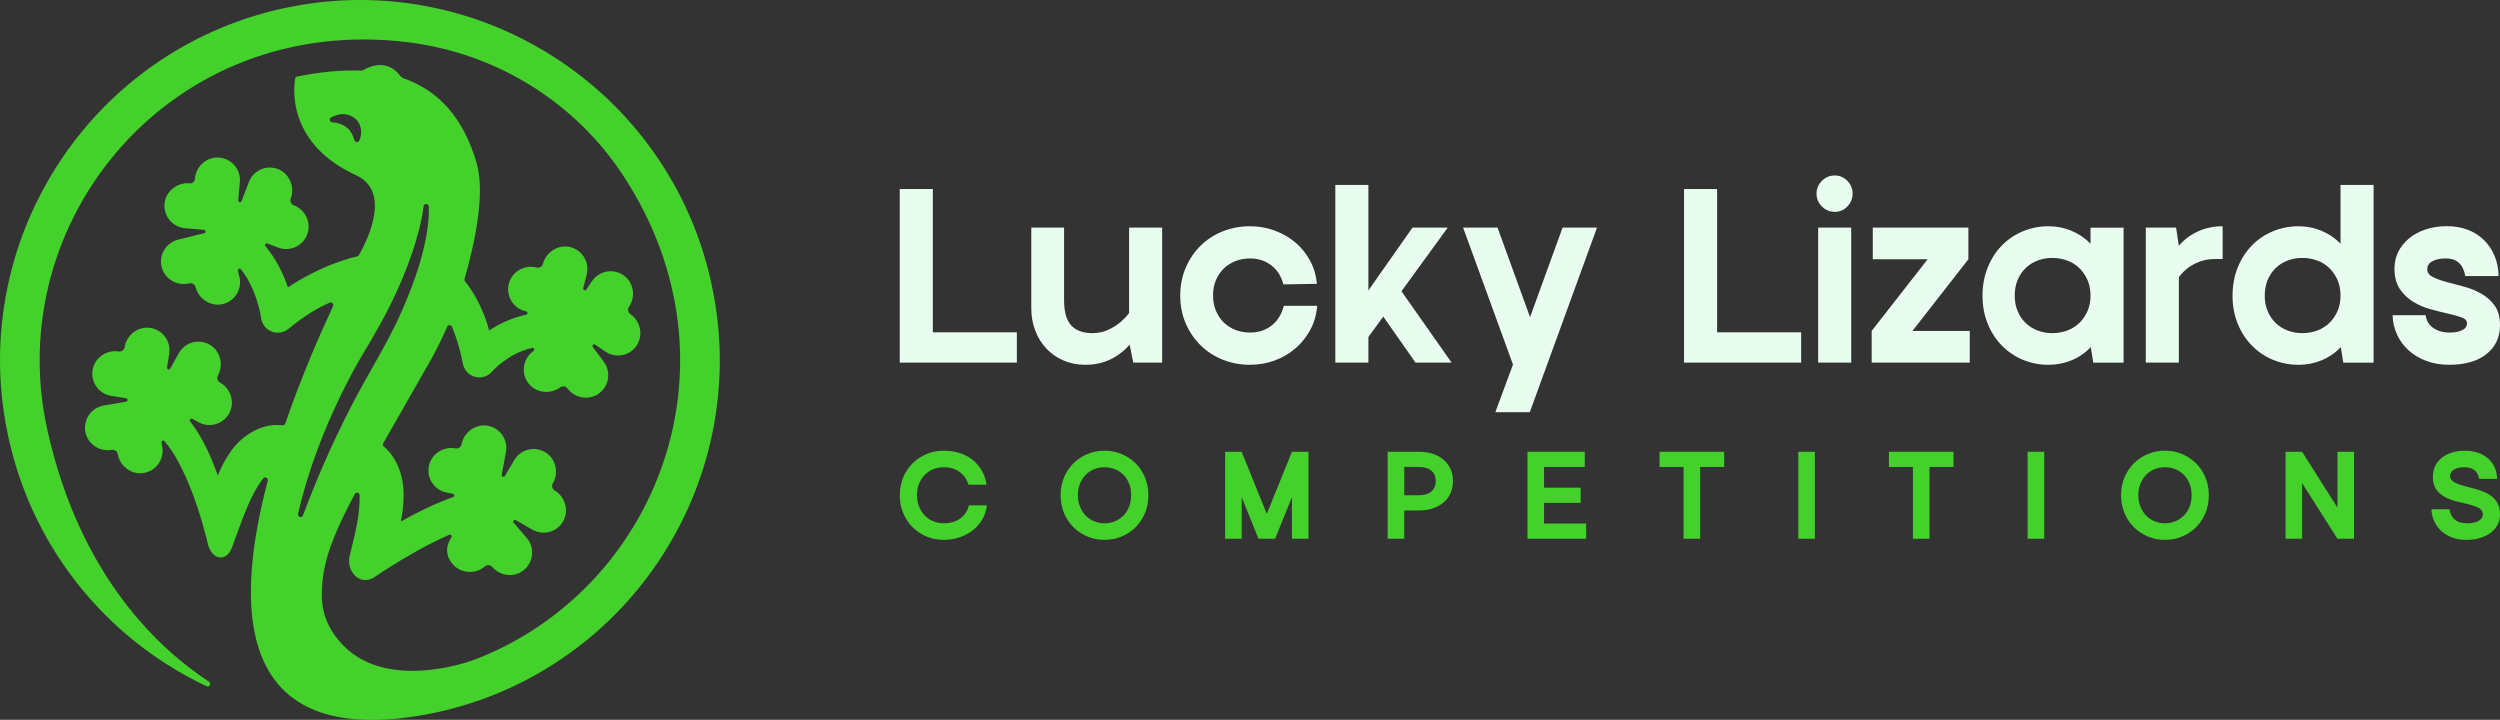 <?xml version="1.0" encoding="UTF-8"?> <svg xmlns="http://www.w3.org/2000/svg" id="Layer_2" data-name="Layer 2" viewBox="0 0 1320 380.06"><rect x="0" y="0" width="1320" height="380.06" fill="#333333" stroke="none"/><defs><style> .cls-1 { fill: #45d12c; } .cls-2 { fill: #e8fcef; } </style></defs><g id="Layer_1-2" data-name="Layer 1"><g><path class="cls-1" d="M375.53,149.2c-5.53-25.07-15.81-48.31-30.54-69.07-14.23-20.05-31.99-36.95-52.79-50.23-20.8-13.28-43.59-22.28-67.74-26.75-25.02-4.62-50.39-4.16-75.43,1.38-25.04,5.54-48.24,15.83-68.98,30.58-20.03,14.25-36.91,32.02-50.17,52.85-13.27,20.82-22.26,43.64-26.72,67.83-4.62,25.04-4.16,50.45,1.38,75.52,5.53,25.06,15.81,48.3,30.54,69.06,14.23,20.05,31.99,36.95,52.79,50.24,6.83,4.37,13.89,8.27,21.13,11.7,1.54.73,2.76-1.45,1.33-2.38-24.98-16.37-67.99-54.52-85.37-133.14C.5,116.22,90.67,6.53,215.91,22.37c46.35,5.86,87.96,31.62,113.47,70.81,64.87,99.67,16.88,218.66-79.12,255.24-.02,0-.06.02-.1.03-.05.02-.11.05-.18.07-.04.01-.08.03-.13.05-5.25,1.88-48.32,16.27-70.58-9.92-9.42-11.09-10.01-21.17-9.03-31.42,1.25-13.05,6.26-26.07,17.08-46.39.65-1.23,2.52-.81,2.57.59v.05c.21,11.08-2.77,21.61-5.36,32.43-1.62,8.19,5.83,15.74,13.21,10.8,2.43-1.67,5.09-3.4,7.57-4.98,10.17-6.39,20.83-12.56,31.88-17.36.83-.36,1.61.58,1.12,1.34-2.09,3.18-4.16,8.71.94,14.41,4.28,4.78,11.93,5.11,16.79.93,1.15-.99,2.87-.86,3.86.29,2.41,2.8,5.84,4.27,9.27,4.27,2.79,0,5.58-.97,7.82-2.97,4.82-4.31,5.32-11.71,1.09-16.63l-6.83-7.96c-.67-.77.25-1.89,1.14-1.38,3.76,2.13,8.59,4.93,8.59,4.93,5.72,3.38,13.13,1.41,16.4-4.42,3.15-5.59,1-12.95-4.53-16.21-.86-.51-1.35-1.42-1.35-2.36,0-.47.12-.96.38-1.39,1.15-1.95,1.7-4.1,1.7-6.22,0-4.17-2.12-8.22-5.98-10.4-5.63-3.18-12.79-1.27-16.08,4.32l-4.94,8.38c-.52.88-1.86.37-1.68-.63l2.23-11.99c1.22-6.55-3.16-12.83-9.75-13.92-6.32-1.05-12.49,3.49-13.67,9.8-.28,1.49-1.71,2.47-3.19,2.19h0c-6.58-1.23-13.04,3.1-14.14,9.7-1.06,6.38,3.17,12.47,9.55,13.66l3.19.6c.91.17,1.01,1.44.14,1.75-9.31,3.25-18.86,7.98-27.67,12.91,1.02-4.68,1.55-9.47,1.51-14.32,0-9.3-3.19-19.17-10.46-25.34-.49-.42-.61-1.13-.29-1.68,5.14-8.96,13.25-23.12,23.41-41.01,0,0,4.94-8.13,10.37-20.52.48-1.1,2.05-1.1,2.52,0,2.05,4.87,4.12,11.25,5.75,19.51.65,3.31,3.07,6.06,6.32,6.95.79.22,1.59.32,2.38.32,2.56,0,5.02-1.11,6.72-3.14.1-.12,8.53-9.64,21.13-12.45.96-.21,1.54,1.02.75,1.62l-.39.3c-5.32,3.99-6.35,11.59-2.23,16.86,3.95,5.06,11.56,5.9,16.69,2.05.49-.37,1.07-.55,1.64-.55.83,0,1.65.38,2.2,1.1,2.39,3.19,6.07,4.9,9.77,4.9,2.52,0,5.06-.8,7.2-2.47,5.09-3.98,6.09-11.33,2.2-16.53l-5.77-7.71c-.62-.82.39-1.88,1.24-1.3l5.34,3.66c5.49,3.76,13,2.29,16.66-3.31,3.51-5.37,1.86-12.85-3.43-16.47-1.25-.86-1.57-2.56-.71-3.81,1.44-2.11,2.14-4.53,2.14-6.92,0-3.87-1.83-7.67-5.3-9.95-5.4-3.55-12.67-2.13-16.34,3.23l-3.04,4.45c-.58.84-1.89.25-1.63-.74l1.83-7.13c1.65-6.45-2.3-13.01-8.8-14.55-6.24-1.47-12.7,2.64-14.29,8.86-.38,1.47-1.87,2.35-3.33,1.97-1.01-.26-2.04-.39-3.04-.39-5.42,0-10.42,3.62-11.71,9.13-1.49,6.3,2.33,12.65,8.62,14.27l.62.16c.94.24.9,1.58-.05,1.77-7.79,1.63-14.41,4.93-19.52,8.29,0,0-3.42-14.51-12.76-25.94-.28-.34-.38-.79-.25-1.22,5.06-17.53,11.18-44.71,6.41-61.19-6.76-23.31-19.56-38.14-38.63-44.81-.71-.25-1.33-.71-1.78-1.32-1.5-2.03-3.55-3.92-6.32-4.93-3.85-1.39-8.15-.79-12.83,1.78-.57.31-1.21.45-1.86.42-9.97-.38-21.07.67-33.33,3.15-.55.11-.97.55-1.07,1.1-.93,5.49-3.96,34.36,32.06,50.95,18.49,8.52,6.73,33.18,1.58,42.25-.19.33-.5.56-.87.65-19.4,4.49-36.59,16.32-36.59,16.32-2.28-6.63-5.97-14.62-11.86-21.7-.6-.72.14-1.77,1.02-1.44l5.66,2.16c6.07,2.31,12.84-.67,15.26-6.68,2.5-6.21-.76-13.27-7.02-15.66h0c-1.41-.54-2.12-2.12-1.58-3.54,2.28-6-.63-13.09-6.57-15.49-6.19-2.51-13.21.58-15.57,6.8l-3.81,10.02c-.38.99-1.85.65-1.76-.4l.84-9.68c.56-6.47-4.17-12.18-10.59-12.86-6.66-.71-12.54,4.37-13.12,11.05h0c0,1.52-1.23,2.66-2.73,2.52-.41-.04-.83-.06-1.24-.06-6,0-11.43,4.57-12.07,10.62-.7,6.65,4.18,12.55,10.8,13.13l9.98.86c1.02.09,1.14,1.55.14,1.79l-13.77,3.4c-6.3,1.55-10.18,7.87-8.75,14.18,1.48,6.54,8.17,10.48,14.67,8.88h0c1.47-.36,2.95.53,3.31,2,1.33,5.41,6.35,9.27,11.74,9.27.82,0,1.65-.09,2.47-.27,6.52-1.47,10.53-8,8.93-14.47l-.78-3.15c-.23-.95.99-1.56,1.59-.79,8.68,11.02,10.61,25.5,10.63,25.65.39,3.22,2.5,5.98,5.51,7.19,1.06.43,2.18.64,3.29.64,2.03,0,4.03-.7,5.65-2.03,8.85-7.32,16.2-11.48,21.81-13.84,1.15-.48,2.28.71,1.75,1.83-7.32,15.67-16.93,37.8-25.24,62.03-.21.62-.83,1.01-1.48.92-11.18-1.5-22.13,5.79-27.94,14.74-2.53,3.66-4.56,7.62-6.19,11.76-3.62-10.31-8.28-20.42-14.62-28.6-.6-.79.29-1.84,1.15-1.36l3.28,1.82c5.68,3.15,12.81,1.15,16.05-4.45,3.36-5.8,1.12-13.25-4.74-16.5-.9-.5-1.41-1.43-1.41-2.4,0-.45.11-.91.34-1.32,3.11-5.62,1.23-13.05-4.32-16.26-5.78-3.36-13.15-1.3-16.37,4.52l-4.48,8.09c-.49.89-1.85.42-1.69-.58l1.15-7.26c1.01-6.42-3.3-12.45-9.66-13.58-6.59-1.17-12.82,3.47-13.87,10.09-.21,1.35-1.38,2.31-2.7,2.31-.14,0-.29,0-.43-.03-.62-.1-1.24-.15-1.85-.15-5.67,0-10.93,4.07-11.94,9.76-1.17,6.59,3.28,12.82,9.85,13.86l7.84,1.24c1.01.16,1.03,1.62.01,1.8l-11.86,2.05c-6.4,1.1-10.71,7.13-9.73,13.52,1.01,6.63,7.41,11.04,14.01,9.9h0c1.49-.25,2.91.74,3.16,2.24,1.09,6.33,7.2,10.94,13.54,9.98,6.61-1.01,11.07-7.23,9.94-13.79l-.4-2.28c-.16-.91.98-1.44,1.59-.75,4.67,5.38,8.03,11.94,11.13,18.68,4.58,10.28,8.17,21.32,10.96,32.29,0,0,.52,2.13.52,2.13,1.96,9.91,9.86,10.89,12.88,3.39,2.32-6.1,4.52-12.64,6.86-18.46,1.13-2.86,2.4-5.77,3.76-8.51,1.65-3.44,3.66-6.82,6.01-9.86.92-1.18,2.79-.25,2.41,1.2-9.72,36.63-13.62,73.91-.65,98.37,11.63,21.95,36.85,33.59,83.62,25.19l3.71-.72c.99-.2,1.97-.41,2.96-.63,25.04-5.54,48.24-15.83,68.98-30.58,20.03-14.25,36.91-32.02,50.18-52.85,13.26-20.82,22.26-43.64,26.72-67.83,4.62-25.04,4.15-50.45-1.38-75.52ZM189.71,74.23c-.53,1.14-2.21,1.03-2.56-.18-1.89-6.62-6.16-9.02-11.75-9.49-1.33-.11-1.72-1.89-.56-2.54,2.97-1.67,7.52-3.03,12.11.18,3.91,2.72,4.61,8.02,2.76,12.04ZM157.36,271.31c11.08-48.33,35.91-87.13,37.18-89.29,4.24-7.24,8.37-14.52,12.05-22.03,8.39-17.12,15.02-35.56,17.09-51.07.22-1.68,2.69-1.56,2.73.13.28,12.54-3.13,29.89-14.31,55.32-7.23,16.45-16.98,31.62-25.3,47.52-12.53,23.93-21.31,45.41-26.81,60.22-.6,1.6-3.01.88-2.62-.78Z"></path><g><path class="cls-1" d="M511.37,255.89c-.97-2.92-2.57-5.17-4.81-6.78-2.24-1.6-5-2.41-8.31-2.41-1.94,0-3.77.34-5.47,1.02-1.7.68-3.18,1.66-4.45,2.95-1.26,1.29-2.27,2.83-3.02,4.63-.75,1.8-1.13,3.84-1.13,6.12s.38,4.28,1.13,6.12c.75,1.85,1.76,3.41,3.02,4.7,1.26,1.29,2.75,2.29,4.45,2.99,1.7.7,3.52,1.06,5.47,1.06,3.5,0,6.43-.85,8.78-2.55,2.36-1.7,3.87-4.01,4.56-6.92h9.47c-.29,2.72-1.09,5.2-2.4,7.43-1.31,2.23-3,4.15-5.07,5.76-2.07,1.6-4.41,2.84-7.03,3.72-2.62.87-5.39,1.31-8.31,1.31-3.21,0-6.21-.58-9-1.75-2.79-1.17-5.25-2.79-7.36-4.88-2.11-2.09-3.78-4.58-4.99-7.47-1.21-2.89-1.82-6.04-1.82-9.44s.61-6.61,1.82-9.48c1.21-2.87,2.88-5.35,4.99-7.43,2.11-2.09,4.57-3.72,7.36-4.88,2.79-1.17,5.79-1.75,9-1.75s5.88.41,8.46,1.24c2.57.83,4.83,2.02,6.78,3.57,1.94,1.56,3.56,3.44,4.85,5.65,1.29,2.21,2.15,4.7,2.59,7.47h-9.55Z"></path><path class="cls-1" d="M560.01,261.5c0-3.45.61-6.61,1.82-9.48,1.21-2.87,2.88-5.35,4.99-7.43,2.11-2.09,4.57-3.72,7.36-4.88,2.79-1.17,5.79-1.75,9-1.75s6.21.58,9,1.75c2.79,1.17,5.25,2.8,7.36,4.88,2.11,2.09,3.78,4.57,4.99,7.43,1.21,2.87,1.82,6.03,1.82,9.48s-.61,6.55-1.82,9.44c-1.22,2.89-2.88,5.38-4.99,7.47-2.11,2.09-4.57,3.72-7.36,4.88-2.79,1.17-5.8,1.75-9,1.75s-6.21-.58-9-1.75c-2.79-1.17-5.25-2.79-7.36-4.88-2.11-2.09-3.78-4.58-4.99-7.47-1.21-2.89-1.82-6.04-1.82-9.44ZM569.12,261.43c0,2.23.38,4.28,1.13,6.12s1.76,3.41,3.02,4.7c1.26,1.29,2.75,2.29,4.45,2.99,1.7.7,3.52,1.06,5.47,1.06s3.76-.35,5.47-1.06c1.7-.7,3.19-1.7,4.48-2.99,1.29-1.29,2.3-2.85,3.02-4.7.73-1.85,1.09-3.89,1.09-6.12s-.36-4.33-1.09-6.12c-.73-1.8-1.74-3.34-3.02-4.63-1.29-1.29-2.78-2.27-4.48-2.95-1.7-.68-3.52-1.02-5.47-1.02s-3.77.34-5.47,1.02c-1.7.68-3.18,1.66-4.45,2.95-1.26,1.29-2.27,2.83-3.02,4.63-.75,1.8-1.13,3.84-1.13,6.12Z"></path><path class="cls-1" d="M646.85,238.54h8.75l13.27,32.8,13.27-32.8h8.75v45.92h-8.75v-21.94l-8.89,21.94h-8.75l-8.89-21.94v21.94h-8.75v-45.92Z"></path><path class="cls-1" d="M732.7,238.54h16.54c2.77,0,5.26.38,7.47,1.13,2.21.75,4.09,1.82,5.65,3.21,1.56,1.39,2.75,3.01,3.57,4.88.82,1.87,1.24,3.95,1.24,6.23s-.43,4.46-1.27,6.38c-.85,1.92-2.07,3.55-3.65,4.88-1.58,1.34-3.46,2.38-5.65,3.13-2.19.75-4.64,1.13-7.36,1.13h-7.8v14.94h-8.75v-45.92ZM741.45,246.56v14.94h7.43c3.06,0,5.36-.67,6.89-2.01,1.53-1.33,2.3-3.17,2.3-5.5s-.77-4.16-2.3-5.47c-1.53-1.31-3.83-1.97-6.89-1.97h-7.43Z"></path><path class="cls-1" d="M815.26,257.49h19.32v8.02h-19.32v10.93h22.23v8.02h-30.98v-45.92h30.25v8.02h-21.5v10.93Z"></path><path class="cls-1" d="M876.26,246.56v-8.02h34.11v8.02h-12.68v37.9h-8.75v-37.9h-12.68Z"></path><path class="cls-1" d="M949.51,238.54h8.75v45.92h-8.75v-45.92Z"></path><path class="cls-1" d="M997.35,246.56v-8.02h34.11v8.02h-12.68v37.9h-8.75v-37.9h-12.68Z"></path><path class="cls-1" d="M1070.6,238.54h8.75v45.92h-8.75v-45.92Z"></path><path class="cls-1" d="M1119.93,261.5c0-3.45.61-6.61,1.82-9.48,1.21-2.87,2.88-5.35,4.99-7.43,2.11-2.09,4.57-3.72,7.36-4.88,2.79-1.17,5.8-1.75,9-1.75s6.21.58,9,1.75c2.79,1.17,5.25,2.8,7.36,4.88,2.11,2.09,3.78,4.57,4.99,7.43,1.21,2.87,1.82,6.03,1.82,9.48s-.61,6.55-1.82,9.44c-1.22,2.89-2.88,5.38-4.99,7.47-2.11,2.09-4.57,3.72-7.36,4.88-2.8,1.17-5.8,1.75-9,1.75s-6.21-.58-9-1.75c-2.79-1.17-5.25-2.79-7.36-4.88-2.11-2.09-3.78-4.58-4.99-7.47-1.21-2.89-1.82-6.04-1.82-9.44ZM1129.04,261.43c0,2.23.37,4.28,1.13,6.12.75,1.85,1.76,3.41,3.02,4.7,1.26,1.29,2.74,2.29,4.45,2.99,1.7.7,3.52,1.06,5.47,1.06s3.76-.35,5.47-1.06c1.7-.7,3.19-1.7,4.48-2.99,1.29-1.29,2.3-2.85,3.02-4.7s1.09-3.89,1.09-6.12-.36-4.33-1.09-6.12c-.73-1.8-1.74-3.34-3.02-4.63-1.29-1.29-2.78-2.27-4.48-2.95-1.7-.68-3.52-1.02-5.47-1.02s-3.77.34-5.47,1.02c-1.7.68-3.18,1.66-4.45,2.95-1.26,1.29-2.27,2.83-3.02,4.63-.75,1.8-1.13,3.84-1.13,6.12Z"></path><path class="cls-1" d="M1234.17,238.54h8.75v45.92h-8.75l-18.66-29.37v29.37h-8.74v-45.92h8.74l18.66,29.45v-29.45Z"></path><path class="cls-1" d="M1293.62,251.15c0,1.07.37,1.94,1.13,2.62.75.68,1.75,1.26,2.99,1.75,1.24.49,2.65.92,4.23,1.31,1.58.39,3.19.81,4.85,1.28,1.65.46,3.27,1.02,4.85,1.68,1.58.66,2.99,1.5,4.23,2.52,1.24,1.02,2.24,2.28,2.99,3.79.75,1.51,1.13,3.33,1.13,5.47s-.45,3.9-1.35,5.58c-.9,1.68-2.15,3.1-3.75,4.26-1.6,1.17-3.49,2.07-5.65,2.7-2.16.63-4.51.95-7.03.95s-4.87-.36-7.03-1.09c-2.16-.73-4.07-1.79-5.72-3.17-1.65-1.39-2.98-3.07-3.97-5.07-1-1.99-1.59-4.27-1.79-6.85h9.55c.83,4.96,3.94,7.43,9.33,7.43,2.53,0,4.54-.42,6.05-1.27,1.51-.85,2.26-2.01,2.26-3.46s-.66-2.55-1.97-3.28c-1.31-.73-2.94-1.35-4.88-1.86-1.95-.51-4.06-1.02-6.34-1.53-2.29-.51-4.4-1.25-6.34-2.22-1.95-.97-3.57-2.31-4.88-4.01-1.31-1.7-1.97-3.98-1.97-6.85,0-2.23.44-4.22,1.31-5.94.87-1.72,2.08-3.17,3.61-4.34,1.53-1.17,3.32-2.05,5.36-2.66s4.23-.91,6.56-.91c4.95,0,8.99,1.3,12.1,3.9,3.11,2.6,4.79,6.26,5.03,10.97h-9.55c-.39-2.23-1.26-3.81-2.62-4.74-1.36-.92-3.06-1.39-5.1-1.39-2.48,0-4.36.43-5.65,1.28-1.29.85-1.93,1.91-1.93,3.17Z"></path></g><g><path class="cls-2" d="M492.53,175.46h44.37v16h-61.83v-91.65h17.46v75.64Z"></path><path class="cls-2" d="M544.52,120.18h17.31v38.4c0,6.11,1.26,10.52,3.78,13.24,2.52,2.72,6.2,4.07,11.06,4.07,3.1,0,5.87-.56,8.29-1.67,2.42-1.11,4.46-2.35,6.11-3.71,1.94-1.55,3.64-3.3,5.09-5.24v-45.1h17.46v71.28h-15.27l-1.89-9.46c-3.01,3.4-6.45,6.01-10.33,7.86-3.88,1.84-8.24,2.76-13.09,2.76-4.17,0-8-.75-11.49-2.25-3.49-1.5-6.5-3.59-9.02-6.26-2.52-2.67-4.49-5.82-5.89-9.46-1.41-3.64-2.11-7.59-2.11-11.86v-42.62Z"></path><path class="cls-2" d="M677.59,150.14c-1.07-4.27-3.18-7.61-6.33-10.04-3.15-2.42-6.91-3.64-11.27-3.64-2.72,0-5.26.46-7.64,1.38-2.38.92-4.44,2.23-6.18,3.93-1.75,1.7-3.13,3.73-4.15,6.11-1.02,2.38-1.53,5.07-1.53,8.07s.51,5.72,1.53,8.15c1.02,2.42,2.4,4.49,4.15,6.18,1.75,1.7,3.81,3.01,6.18,3.93,2.37.92,4.92,1.38,7.64,1.38,4.46,0,8.27-1.24,11.42-3.71,3.15-2.47,5.31-5.94,6.47-10.4h17.6c-.39,4.66-1.6,8.87-3.64,12.66-2.04,3.78-4.66,7.06-7.86,9.82-3.2,2.76-6.86,4.9-10.98,6.4-4.12,1.5-8.46,2.25-13.02,2.25-5.04,0-9.82-.9-14.33-2.69-4.51-1.79-8.41-4.31-11.71-7.56-3.3-3.25-5.92-7.1-7.86-11.56-1.94-4.46-2.91-9.36-2.91-14.69s.97-10.26,2.91-14.77c1.94-4.51,4.56-8.39,7.86-11.64,3.3-3.25,7.2-5.77,11.71-7.56,4.51-1.79,9.29-2.69,14.33-2.69,4.65,0,9.04.78,13.16,2.33,4.12,1.55,7.76,3.66,10.91,6.33,3.15,2.67,5.72,5.87,7.71,9.6,1.99,3.73,3.18,7.78,3.56,12.15l-17.75.29Z"></path><path class="cls-2" d="M745.79,120.18h18.62l-24.44,33.6,26.48,37.68h-19.06l-17.02-24.29-7.86,10.76v13.53h-17.46v-93.83h17.46v55.71l23.28-33.17Z"></path><path class="cls-2" d="M772.52,120.18h18.18l17.17,47.28,17.17-47.28h18.18l-35.5,97.47h-18.18l9.31-25.17-26.33-72.3Z"></path><path class="cls-2" d="M906.64,175.46h44.37v16h-61.83v-91.65h17.46v75.64Z"></path><path class="cls-2" d="M959.12,102.25c0-2.62.95-4.87,2.84-6.76,1.89-1.89,4.15-2.84,6.76-2.84s4.85.95,6.69,2.84c1.84,1.89,2.76,4.15,2.76,6.76s-.92,4.87-2.76,6.76c-1.84,1.89-4.07,2.84-6.69,2.84s-4.87-.95-6.76-2.84c-1.89-1.89-2.84-4.15-2.84-6.76ZM959.99,120.18h17.46v71.28h-17.46v-71.28Z"></path><path class="cls-2" d="M988.24,191.46v-16.73l29.53-37.82h-28.95v-16.73h50.48v16.73l-29.53,37.82h30.26v16.73h-51.79Z"></path><path class="cls-2" d="M1103.93,183.31c-3.01,3.1-6.43,5.43-10.25,6.98-3.83,1.55-7.83,2.33-12,2.33-4.85,0-9.41-.9-13.67-2.69-4.27-1.79-7.98-4.31-11.13-7.56-3.15-3.25-5.63-7.1-7.42-11.56-1.8-4.46-2.69-9.36-2.69-14.69s.9-10.26,2.69-14.77c1.79-4.51,4.27-8.39,7.42-11.64,3.15-3.25,6.86-5.77,11.13-7.56,4.27-1.79,8.82-2.69,13.67-2.69,4.17,0,8.15.78,11.93,2.33,3.78,1.55,7.18,3.83,10.18,6.84v-8.44h17.46v71.28h-16l-1.31-8.15ZM1103.79,156.11c0-3.1-.53-5.87-1.6-8.29-1.07-2.42-2.5-4.51-4.29-6.26-1.8-1.75-3.93-3.08-6.4-4-2.47-.92-5.12-1.38-7.93-1.38s-5.29.46-7.71,1.38c-2.43.92-4.54,2.25-6.33,4-1.8,1.75-3.2,3.83-4.22,6.26-1.02,2.43-1.53,5.19-1.53,8.29s.51,5.72,1.53,8.15c1.02,2.43,2.42,4.51,4.22,6.26,1.79,1.75,3.9,3.08,6.33,4,2.42.92,4.99,1.38,7.71,1.38s5.46-.46,7.93-1.38c2.47-.92,4.61-2.25,6.4-4,1.79-1.75,3.22-3.83,4.29-6.26,1.07-2.42,1.6-5.14,1.6-8.15Z"></path><path class="cls-2" d="M1173.57,136.76h-3.64c-3.4,0-6.31.49-8.73,1.45-2.43.97-4.46,2.09-6.11,3.35-1.84,1.45-3.4,3.05-4.66,4.8v45.1h-17.46v-71.28h16l1.45,9.6c2.81-3.3,6.21-5.84,10.18-7.64,3.98-1.79,8.29-2.69,12.95-2.69v17.31Z"></path><path class="cls-2" d="M1235.94,183.31c-3.01,3.1-6.43,5.43-10.25,6.98-3.83,1.55-7.83,2.33-12,2.33-4.85,0-9.41-.9-13.67-2.69-4.27-1.79-7.98-4.31-11.13-7.56-3.15-3.25-5.63-7.1-7.42-11.56-1.8-4.46-2.69-9.36-2.69-14.69s.9-10.26,2.69-14.77c1.79-4.51,4.27-8.39,7.42-11.64,3.15-3.25,6.86-5.77,11.13-7.56,4.27-1.79,8.82-2.69,13.67-2.69,4.17,0,8.15.78,11.93,2.33,3.78,1.55,7.18,3.83,10.18,6.84v-30.99h17.46v93.83h-16l-1.31-8.15ZM1235.8,156.11c0-3.1-.53-5.87-1.6-8.29-1.07-2.42-2.5-4.51-4.29-6.26-1.8-1.75-3.93-3.08-6.4-4-2.47-.92-5.12-1.38-7.93-1.38s-5.29.46-7.71,1.38c-2.43.92-4.54,2.25-6.33,4-1.8,1.75-3.2,3.83-4.22,6.26-1.02,2.43-1.53,5.19-1.53,8.29s.51,5.72,1.53,8.15c1.02,2.43,2.42,4.51,4.22,6.26,1.79,1.75,3.9,3.08,6.33,4,2.42.92,4.99,1.38,7.71,1.38s5.46-.46,7.93-1.38c2.47-.92,4.61-2.25,6.4-4,1.79-1.75,3.22-3.83,4.29-6.26,1.07-2.42,1.6-5.14,1.6-8.15Z"></path><path class="cls-2" d="M1281.59,142.14c0,1.75.95,3.1,2.84,4.07,1.89.97,4.27,1.84,7.13,2.62,2.86.78,5.94,1.6,9.24,2.47,3.3.87,6.38,2.11,9.24,3.71,2.86,1.6,5.24,3.71,7.13,6.33,1.89,2.62,2.84,6.06,2.84,10.33,0,6.4-2.38,11.49-7.13,15.27-4.75,3.78-11.35,5.67-19.78,5.67-4.36,0-8.36-.68-12-2.04-3.64-1.36-6.76-3.22-9.38-5.6-2.62-2.38-4.65-5.16-6.11-8.36-1.45-3.2-2.23-6.59-2.33-10.18h17.46c.39,2.91,1.75,5.16,4.07,6.76,2.33,1.6,5.19,2.4,8.58,2.4,2.71,0,4.92-.41,6.62-1.24,1.7-.82,2.55-2.06,2.55-3.71,0-1.36-.95-2.38-2.84-3.05-1.89-.68-4.24-1.33-7.06-1.96-2.81-.63-5.89-1.4-9.24-2.33-3.35-.92-6.43-2.23-9.24-3.93-2.81-1.7-5.16-3.95-7.06-6.76-1.89-2.81-2.84-6.45-2.84-10.91,0-3.1.65-5.99,1.96-8.66,1.31-2.67,3.18-5.02,5.6-7.06,2.42-2.04,5.33-3.64,8.73-4.8,3.39-1.16,7.18-1.75,11.35-1.75s7.76.63,11.06,1.89c3.3,1.26,6.13,3.05,8.51,5.38,2.38,2.33,4.24,5.09,5.6,8.29,1.36,3.2,2.08,6.79,2.18,10.76h-17.6c-1.07-6.21-4.51-9.31-10.33-9.31-2.81,0-5.14.49-6.98,1.45-1.84.97-2.76,2.38-2.76,4.22Z"></path></g></g></g></svg> 